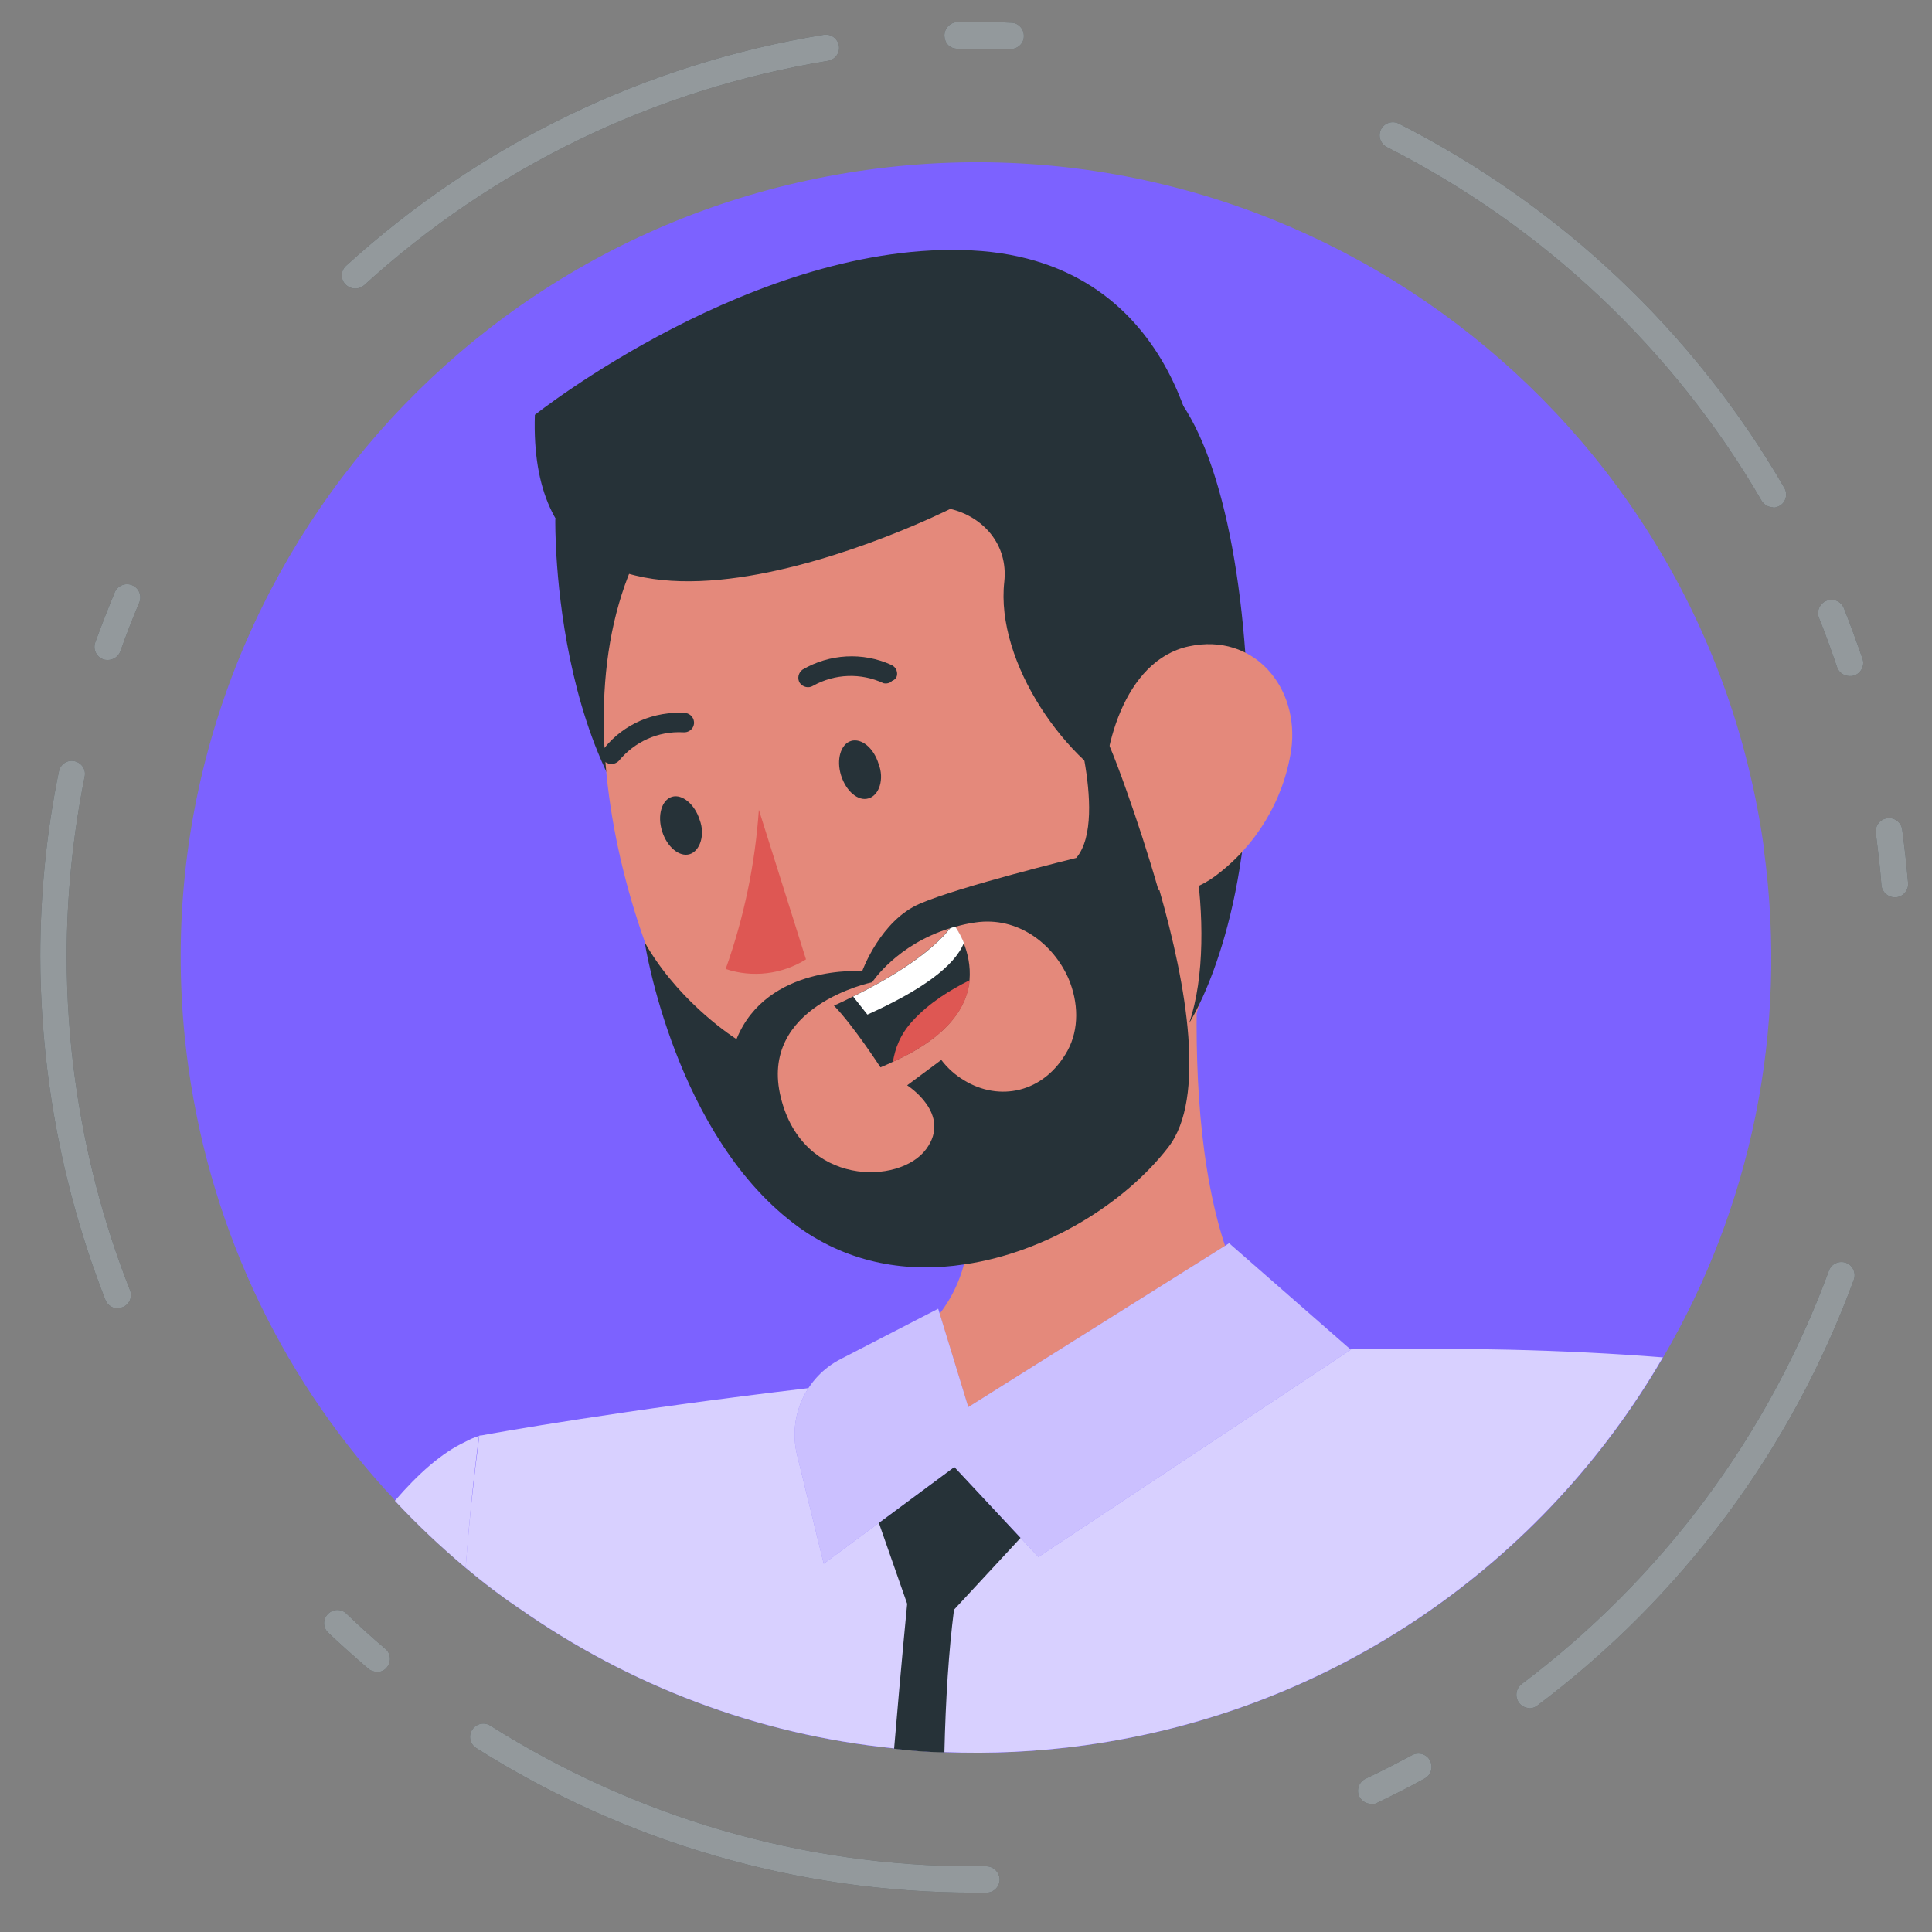<svg width="33" height="33" viewBox="0 0 33 33" fill="none" xmlns="http://www.w3.org/2000/svg">
<rect x="0" y="0" width="33" height="33" fill="#808080" stroke="none"/>
<path d="M30.127 14.5C30.556 17.627 29.888 20.653 28.41 23.181C26.39 26.663 22.834 29.217 18.531 29.811C17.726 29.922 16.925 29.959 16.136 29.927C15.85 29.922 15.558 29.901 15.277 29.864C12.935 29.631 10.741 28.782 8.876 27.474C8.558 27.256 8.25 27.023 7.959 26.774C7.535 26.419 7.132 26.037 6.756 25.635C4.896 23.658 3.618 21.109 3.216 18.215C2.187 10.78 7.386 3.922 14.822 2.9C22.252 1.877 29.109 7.07 30.132 14.505L30.127 14.5Z" fill="#7C62FF"/>
<path d="M8.865 27.468C8.547 27.256 8.24 27.018 7.948 26.774C7.524 26.419 7.121 26.037 6.745 25.634C7.143 25.173 7.54 24.818 7.948 24.628C8.028 24.59 8.102 24.553 8.181 24.532C8.181 24.532 8.192 24.527 8.197 24.527L8.86 27.473L8.865 27.468Z" fill="#7C62FF"/>
<path opacity="0.7" d="M8.865 27.468C8.547 27.256 8.24 27.017 7.948 26.774C7.524 26.419 7.121 26.037 6.745 25.634C7.143 25.173 7.54 24.818 7.948 24.627C8.022 24.585 8.102 24.553 8.181 24.527C8.181 24.527 8.192 24.521 8.202 24.516L8.86 27.468H8.865Z" fill="white"/>
<path d="M28.405 23.181C26.386 26.663 22.83 29.217 18.527 29.811C17.721 29.922 16.921 29.959 16.131 29.927C15.845 29.922 15.554 29.901 15.273 29.864C12.93 29.63 10.736 28.782 8.871 27.474C8.553 27.256 8.246 27.023 7.954 26.774C8.012 26 8.087 25.248 8.182 24.527C8.182 24.527 8.182 24.527 8.198 24.527C8.442 24.479 10.652 24.087 13.8 23.716C13.937 23.695 14.08 23.679 14.229 23.668C14.896 23.589 15.612 23.515 16.354 23.446C16.783 23.404 17.223 23.366 17.674 23.329C19.041 23.218 20.488 23.128 21.956 23.08C22.326 23.07 22.698 23.059 23.068 23.054C24.865 23.022 26.672 23.054 28.405 23.192V23.181Z" fill="#7C62FF"/>
<path opacity="0.7" d="M28.405 23.181C26.386 26.663 22.83 29.217 18.527 29.811C17.721 29.922 16.921 29.959 16.131 29.927C15.845 29.922 15.554 29.901 15.273 29.863C12.93 29.63 10.736 28.782 8.871 27.473C8.553 27.256 8.246 27.023 7.954 26.774C8.012 26 8.092 25.248 8.187 24.527C8.187 24.527 8.187 24.527 8.203 24.522C8.447 24.474 10.657 24.082 13.805 23.711C13.943 23.69 14.086 23.674 14.234 23.663C14.902 23.584 15.617 23.509 16.359 23.441C16.788 23.398 17.228 23.361 17.679 23.324C19.046 23.213 20.493 23.122 21.961 23.075C22.332 23.064 22.703 23.054 23.074 23.048C24.87 23.017 26.677 23.048 28.41 23.186L28.405 23.181Z" fill="white"/>
<path d="M18.5 25.11L17.435 26.265L16.295 27.495C16.205 28.2 16.152 29.026 16.131 29.932C15.845 29.927 15.553 29.906 15.272 29.869C15.4 28.353 15.495 27.394 15.495 27.394L15.013 26.016L14.69 25.099L16.454 24.755L18.5 25.115V25.11Z" fill="#263238"/>
<path d="M21.998 23.027C20.562 24.75 16.46 24.75 16.46 24.75C16.46 24.75 13.852 24.41 14.271 23.552C15.718 23.101 16.338 22.312 16.513 21.39C16.613 20.849 16.561 20.266 16.428 19.678C16.364 19.365 16.274 19.058 16.174 18.75L20.641 14.378C20.323 16.901 20.143 21.485 21.998 23.027Z" fill="#E4897B"/>
<path opacity="0.2" d="M19.814 16.874C20.026 19.89 17.689 21.05 16.507 21.384C16.607 20.844 16.554 20.261 16.422 19.672L19.808 16.874H19.814Z" fill="black"/>
<path d="M21.001 21.231L16.539 24.034L16.025 22.354L14.361 23.213C13.762 23.52 13.455 24.198 13.614 24.85L14.07 26.71L16.301 25.057L17.737 26.594L23.073 23.054L21.001 21.241V21.231Z" fill="#7C62FF"/>
<path opacity="0.6" d="M21.001 21.231L16.539 24.034L16.025 22.354L14.361 23.213C13.762 23.52 13.455 24.198 13.614 24.85L14.07 26.71L16.301 25.057L17.737 26.594L23.073 23.054L21.001 21.241V21.231Z" fill="white"/>
<path d="M9.485 8.872C9.485 8.872 9.4 13.769 12.198 15.269C14.991 16.769 13.788 7.839 13.788 7.839L9.485 8.872Z" fill="#263238"/>
<path d="M20.1 18.083C19.104 20.022 17.154 20.759 15.331 20.446C14.159 20.245 13.041 19.604 12.257 18.565C12.151 18.432 12.056 18.284 11.965 18.136C10.317 15.375 9.226 10.303 12.066 7.961C14.08 6.275 17.079 6.546 18.765 8.565C19.247 9.137 19.581 9.815 19.756 10.547C20.598 13.922 21.256 15.867 20.1 18.088V18.083Z" fill="#E4897B"/>
<path d="M15.007 13.048C15.108 13.307 15.018 13.583 14.838 13.636C14.658 13.694 14.451 13.514 14.366 13.244C14.281 12.974 14.361 12.709 14.536 12.656C14.711 12.603 14.923 12.772 15.007 13.048Z" fill="#263238"/>
<path d="M11.95 14.002C12.05 14.261 11.955 14.537 11.78 14.59C11.605 14.643 11.393 14.468 11.309 14.198C11.224 13.928 11.303 13.663 11.478 13.61C11.653 13.557 11.87 13.742 11.95 14.002Z" fill="#263238"/>
<path d="M12.962 13.832C12.898 14.76 12.707 15.677 12.395 16.551C12.856 16.705 13.359 16.641 13.767 16.387L12.962 13.832Z" fill="#DE5753"/>
<path d="M10.407 13.048C10.465 13.059 10.529 13.038 10.571 12.995C10.841 12.667 11.244 12.486 11.668 12.508C11.758 12.518 11.843 12.455 11.854 12.364C11.864 12.274 11.8 12.19 11.71 12.179C11.175 12.142 10.656 12.364 10.322 12.778C10.258 12.847 10.264 12.947 10.332 13.011C10.354 13.027 10.38 13.038 10.407 13.048Z" fill="#263238"/>
<path d="M15.23 11.633C15.262 11.623 15.288 11.601 15.309 11.575C15.347 11.49 15.309 11.395 15.225 11.357C14.737 11.135 14.17 11.167 13.709 11.437C13.635 11.49 13.614 11.591 13.661 11.665C13.714 11.739 13.815 11.76 13.889 11.713C14.26 11.506 14.705 11.49 15.092 11.67C15.14 11.681 15.193 11.67 15.23 11.638V11.633Z" fill="#263238"/>
<path d="M16.025 7.16L16.232 8.692C16.788 8.824 17.223 9.296 17.154 9.937C17 11.31 18.214 13.059 19.375 13.583C19.375 13.583 19.263 13.037 19.751 13.043C20.238 13.053 20.848 15.899 20.313 17.473C20.313 17.473 21.341 15.905 21.33 12.751C21.32 9.837 20.811 7.531 19.974 6.625L16.031 7.155L16.025 7.16Z" fill="#263238"/>
<path d="M22.055 12.81C21.923 13.674 21.451 14.453 20.746 14.972C19.808 15.655 18.934 14.908 18.854 13.811C18.796 12.836 19.193 11.278 20.306 11.04C21.419 10.801 22.203 11.744 22.055 12.81Z" fill="#E4897B"/>
<path d="M14.244 17.176C14.578 17.52 15.039 18.231 15.039 18.231C15.113 18.199 15.182 18.172 15.251 18.135C16.216 17.701 16.518 17.181 16.56 16.741C16.581 16.498 16.528 16.275 16.459 16.105C16.38 15.909 16.279 15.782 16.279 15.782C15.908 16.317 15.039 16.789 14.567 17.022C14.371 17.123 14.244 17.176 14.244 17.176Z" fill="#263238"/>
<path d="M14.572 17.022L14.816 17.33C15.722 16.922 16.305 16.508 16.464 16.105C16.385 15.909 16.284 15.782 16.284 15.782C15.913 16.317 15.044 16.789 14.572 17.022Z" fill="white"/>
<path d="M15.256 18.135C16.221 17.701 16.523 17.181 16.565 16.742C16.242 16.901 15.871 17.128 15.59 17.436C15.373 17.669 15.288 17.913 15.251 18.141L15.256 18.135Z" fill="#DE5753"/>
<path d="M19.788 15.205C19.608 14.574 19.412 13.986 19.247 13.52C19.131 13.191 19.03 12.926 18.951 12.741C18.882 12.561 18.839 12.46 18.839 12.46L18.357 12.264C18.357 12.264 18.452 12.576 18.521 12.985C18.622 13.557 18.68 14.304 18.383 14.654C18.383 14.654 16.391 15.142 15.718 15.433C15.039 15.719 14.727 16.588 14.727 16.588C14.727 16.588 13.1 16.466 12.58 17.749C12.58 17.749 11.669 17.182 11.07 16.196C11.054 16.164 11.028 16.127 11.012 16.095C11.012 16.095 11.526 19.439 13.656 20.971C14.52 21.586 15.516 21.745 16.476 21.596C17.885 21.39 19.226 20.542 19.957 19.593C20.281 19.174 20.355 18.485 20.297 17.701C20.238 16.912 20.037 16.021 19.804 15.205H19.788ZM14.896 16.779C14.896 16.779 15.315 16.133 16.237 15.852C16.264 15.841 16.29 15.836 16.317 15.83C16.428 15.799 16.539 15.772 16.661 15.756C17.387 15.65 17.991 16.122 18.251 16.715C18.421 17.118 18.436 17.574 18.235 17.945C17.827 18.682 17.058 18.814 16.47 18.454C16.327 18.369 16.189 18.252 16.078 18.104L15.495 18.538C15.495 18.538 16.269 19.026 15.818 19.63C15.368 20.24 13.714 20.271 13.338 18.75C12.946 17.182 14.891 16.779 14.891 16.779H14.896Z" fill="#263238"/>
<path d="M16.232 8.692C16.232 8.692 8.966 12.349 9.136 7.086C9.136 7.086 12.914 4.092 16.598 4.277C20.281 4.463 20.509 8.215 20.509 8.215L16.232 8.692Z" fill="#263238"/>
<path d="M16.645 32.328C13.635 32.328 10.689 31.475 8.134 29.858C8.028 29.79 7.997 29.652 8.065 29.546C8.134 29.44 8.272 29.408 8.378 29.477C10.864 31.046 13.72 31.878 16.645 31.878H16.847C16.969 31.878 17.069 31.978 17.075 32.1C17.075 32.227 16.974 32.328 16.852 32.328H16.645ZM23.424 30.812C23.339 30.812 23.259 30.765 23.217 30.685C23.164 30.574 23.212 30.436 23.323 30.383C23.593 30.256 23.858 30.118 24.118 29.98C24.229 29.922 24.367 29.959 24.425 30.07C24.483 30.182 24.446 30.319 24.335 30.378C24.07 30.526 23.794 30.664 23.519 30.796C23.487 30.812 23.455 30.818 23.424 30.818V30.812ZM26.126 29.175C26.057 29.175 25.988 29.143 25.946 29.085C25.872 28.984 25.893 28.841 25.988 28.767C28.389 26.959 30.207 24.516 31.24 21.702C31.283 21.586 31.415 21.527 31.532 21.57C31.648 21.612 31.707 21.745 31.664 21.861C30.599 24.76 28.728 27.277 26.259 29.132C26.216 29.164 26.169 29.18 26.121 29.18L26.126 29.175ZM6.438 28.555C6.386 28.555 6.332 28.539 6.29 28.502C6.057 28.3 5.829 28.099 5.606 27.887C5.516 27.802 5.511 27.659 5.601 27.569C5.686 27.479 5.829 27.474 5.919 27.564C6.136 27.77 6.354 27.972 6.582 28.163C6.677 28.242 6.688 28.385 6.608 28.48C6.566 28.534 6.502 28.56 6.433 28.56L6.438 28.555ZM2.013 22.349C1.923 22.349 1.838 22.296 1.801 22.206C1.34 21.029 1.017 19.794 0.842 18.533C0.741 17.802 0.688 17.06 0.688 16.329C0.688 15.269 0.794 14.209 1.006 13.175C1.033 13.053 1.15 12.974 1.271 13.001C1.393 13.027 1.473 13.144 1.446 13.265C1.245 14.272 1.139 15.3 1.139 16.329C1.139 17.039 1.187 17.759 1.287 18.47C1.457 19.694 1.77 20.897 2.22 22.036C2.268 22.153 2.209 22.285 2.093 22.328C2.066 22.338 2.04 22.344 2.008 22.344L2.013 22.349ZM32.364 15.327C32.247 15.327 32.147 15.237 32.136 15.12C32.115 14.823 32.078 14.527 32.041 14.23C32.025 14.108 32.109 13.992 32.237 13.976C32.359 13.96 32.475 14.044 32.491 14.172C32.533 14.479 32.565 14.781 32.592 15.083C32.602 15.21 32.507 15.316 32.385 15.327C32.38 15.327 32.374 15.327 32.369 15.327H32.364ZM31.596 11.548C31.5 11.548 31.41 11.49 31.378 11.395C31.283 11.114 31.182 10.833 31.071 10.557C31.023 10.441 31.081 10.308 31.198 10.261C31.315 10.213 31.447 10.271 31.495 10.388C31.606 10.669 31.712 10.96 31.813 11.252C31.855 11.368 31.786 11.501 31.67 11.538C31.643 11.548 31.622 11.548 31.596 11.548ZM1.838 11.273C1.838 11.273 1.785 11.273 1.764 11.262C1.648 11.22 1.584 11.093 1.627 10.971C1.732 10.685 1.844 10.398 1.96 10.117C2.008 10.001 2.146 9.948 2.257 9.996C2.374 10.043 2.427 10.176 2.379 10.292C2.262 10.568 2.156 10.844 2.056 11.124C2.024 11.214 1.934 11.273 1.844 11.273H1.838ZM30.287 8.665C30.207 8.665 30.133 8.623 30.09 8.554C28.585 5.963 26.37 3.875 23.689 2.513C23.577 2.454 23.535 2.322 23.588 2.211C23.646 2.099 23.779 2.057 23.89 2.11C26.651 3.514 28.93 5.661 30.477 8.332C30.541 8.438 30.504 8.581 30.398 8.639C30.361 8.66 30.324 8.671 30.287 8.671V8.665ZM6.068 4.929C6.004 4.929 5.946 4.903 5.898 4.855C5.813 4.765 5.818 4.622 5.914 4.537C8.198 2.46 11.017 1.092 14.07 0.594C14.192 0.573 14.308 0.658 14.329 0.78C14.351 0.902 14.266 1.018 14.144 1.039C11.176 1.527 8.436 2.852 6.221 4.871C6.179 4.908 6.126 4.929 6.068 4.929ZM17.265 0.843H17.255C17.053 0.838 16.852 0.833 16.651 0.833C16.555 0.833 16.46 0.833 16.365 0.833C16.216 0.833 16.137 0.737 16.131 0.61C16.131 0.483 16.227 0.382 16.354 0.377C16.465 0.377 16.576 0.377 16.683 0.377C16.879 0.377 17.075 0.377 17.271 0.388C17.398 0.388 17.493 0.499 17.488 0.621C17.488 0.743 17.382 0.838 17.26 0.838L17.265 0.843Z" fill="#263238"/>
<g opacity="0.5">
<path d="M16.645 32.328C13.635 32.328 10.689 31.475 8.134 29.858C8.028 29.79 7.997 29.652 8.065 29.546C8.134 29.44 8.272 29.408 8.378 29.477C10.864 31.046 13.72 31.878 16.645 31.878H16.847C16.969 31.878 17.069 31.978 17.075 32.1C17.075 32.227 16.974 32.328 16.852 32.328H16.645ZM23.424 30.812C23.339 30.812 23.259 30.765 23.217 30.685C23.164 30.574 23.212 30.436 23.323 30.383C23.593 30.256 23.858 30.118 24.118 29.98C24.229 29.922 24.367 29.959 24.425 30.07C24.483 30.182 24.446 30.319 24.335 30.378C24.07 30.526 23.794 30.664 23.519 30.796C23.487 30.812 23.455 30.818 23.424 30.818V30.812ZM26.126 29.175C26.057 29.175 25.988 29.143 25.946 29.085C25.872 28.984 25.893 28.841 25.988 28.767C28.389 26.959 30.207 24.516 31.24 21.702C31.283 21.586 31.415 21.527 31.532 21.57C31.648 21.612 31.707 21.745 31.664 21.861C30.599 24.76 28.728 27.277 26.259 29.132C26.216 29.164 26.169 29.18 26.121 29.18L26.126 29.175ZM6.438 28.555C6.386 28.555 6.332 28.539 6.29 28.502C6.057 28.3 5.829 28.099 5.606 27.887C5.516 27.802 5.511 27.659 5.601 27.569C5.686 27.479 5.829 27.474 5.919 27.564C6.136 27.77 6.354 27.972 6.582 28.163C6.677 28.242 6.688 28.385 6.608 28.48C6.566 28.534 6.502 28.56 6.433 28.56L6.438 28.555ZM2.013 22.349C1.923 22.349 1.838 22.296 1.801 22.206C1.34 21.029 1.017 19.794 0.842 18.533C0.741 17.802 0.688 17.06 0.688 16.329C0.688 15.269 0.794 14.209 1.006 13.175C1.033 13.053 1.15 12.974 1.271 13.001C1.393 13.027 1.473 13.144 1.446 13.265C1.245 14.272 1.139 15.3 1.139 16.329C1.139 17.039 1.187 17.759 1.287 18.47C1.457 19.694 1.77 20.897 2.22 22.036C2.268 22.153 2.209 22.285 2.093 22.328C2.066 22.338 2.04 22.344 2.008 22.344L2.013 22.349ZM32.364 15.327C32.247 15.327 32.147 15.237 32.136 15.12C32.115 14.823 32.078 14.527 32.041 14.23C32.025 14.108 32.109 13.992 32.237 13.976C32.359 13.96 32.475 14.044 32.491 14.172C32.533 14.479 32.565 14.781 32.592 15.083C32.602 15.21 32.507 15.316 32.385 15.327C32.38 15.327 32.374 15.327 32.369 15.327H32.364ZM31.596 11.548C31.5 11.548 31.41 11.49 31.378 11.395C31.283 11.114 31.182 10.833 31.071 10.557C31.023 10.441 31.081 10.308 31.198 10.261C31.315 10.213 31.447 10.271 31.495 10.388C31.606 10.669 31.712 10.96 31.813 11.252C31.855 11.368 31.786 11.501 31.67 11.538C31.643 11.548 31.622 11.548 31.596 11.548ZM1.838 11.273C1.838 11.273 1.785 11.273 1.764 11.262C1.648 11.22 1.584 11.093 1.627 10.971C1.732 10.685 1.844 10.398 1.96 10.117C2.008 10.001 2.146 9.948 2.257 9.996C2.374 10.043 2.427 10.176 2.379 10.292C2.262 10.568 2.156 10.844 2.056 11.124C2.024 11.214 1.934 11.273 1.844 11.273H1.838ZM30.287 8.665C30.207 8.665 30.133 8.623 30.09 8.554C28.585 5.963 26.37 3.875 23.689 2.513C23.577 2.454 23.535 2.322 23.588 2.211C23.646 2.099 23.779 2.057 23.89 2.11C26.651 3.514 28.93 5.661 30.477 8.332C30.541 8.438 30.504 8.581 30.398 8.639C30.361 8.66 30.324 8.671 30.287 8.671V8.665ZM6.068 4.929C6.004 4.929 5.946 4.903 5.898 4.855C5.813 4.765 5.818 4.622 5.914 4.537C8.198 2.46 11.017 1.092 14.07 0.594C14.192 0.573 14.308 0.658 14.329 0.78C14.351 0.902 14.266 1.018 14.144 1.039C11.176 1.527 8.436 2.852 6.221 4.871C6.179 4.908 6.126 4.929 6.068 4.929ZM17.265 0.843H17.255C17.053 0.838 16.852 0.833 16.651 0.833C16.555 0.833 16.46 0.833 16.365 0.833C16.216 0.833 16.137 0.737 16.131 0.61C16.131 0.483 16.227 0.382 16.354 0.377C16.465 0.377 16.576 0.377 16.683 0.377C16.879 0.377 17.075 0.377 17.271 0.388C17.398 0.388 17.493 0.499 17.488 0.621C17.488 0.743 17.382 0.838 17.26 0.838L17.265 0.843Z" fill="white"/>
</g>
</svg>
